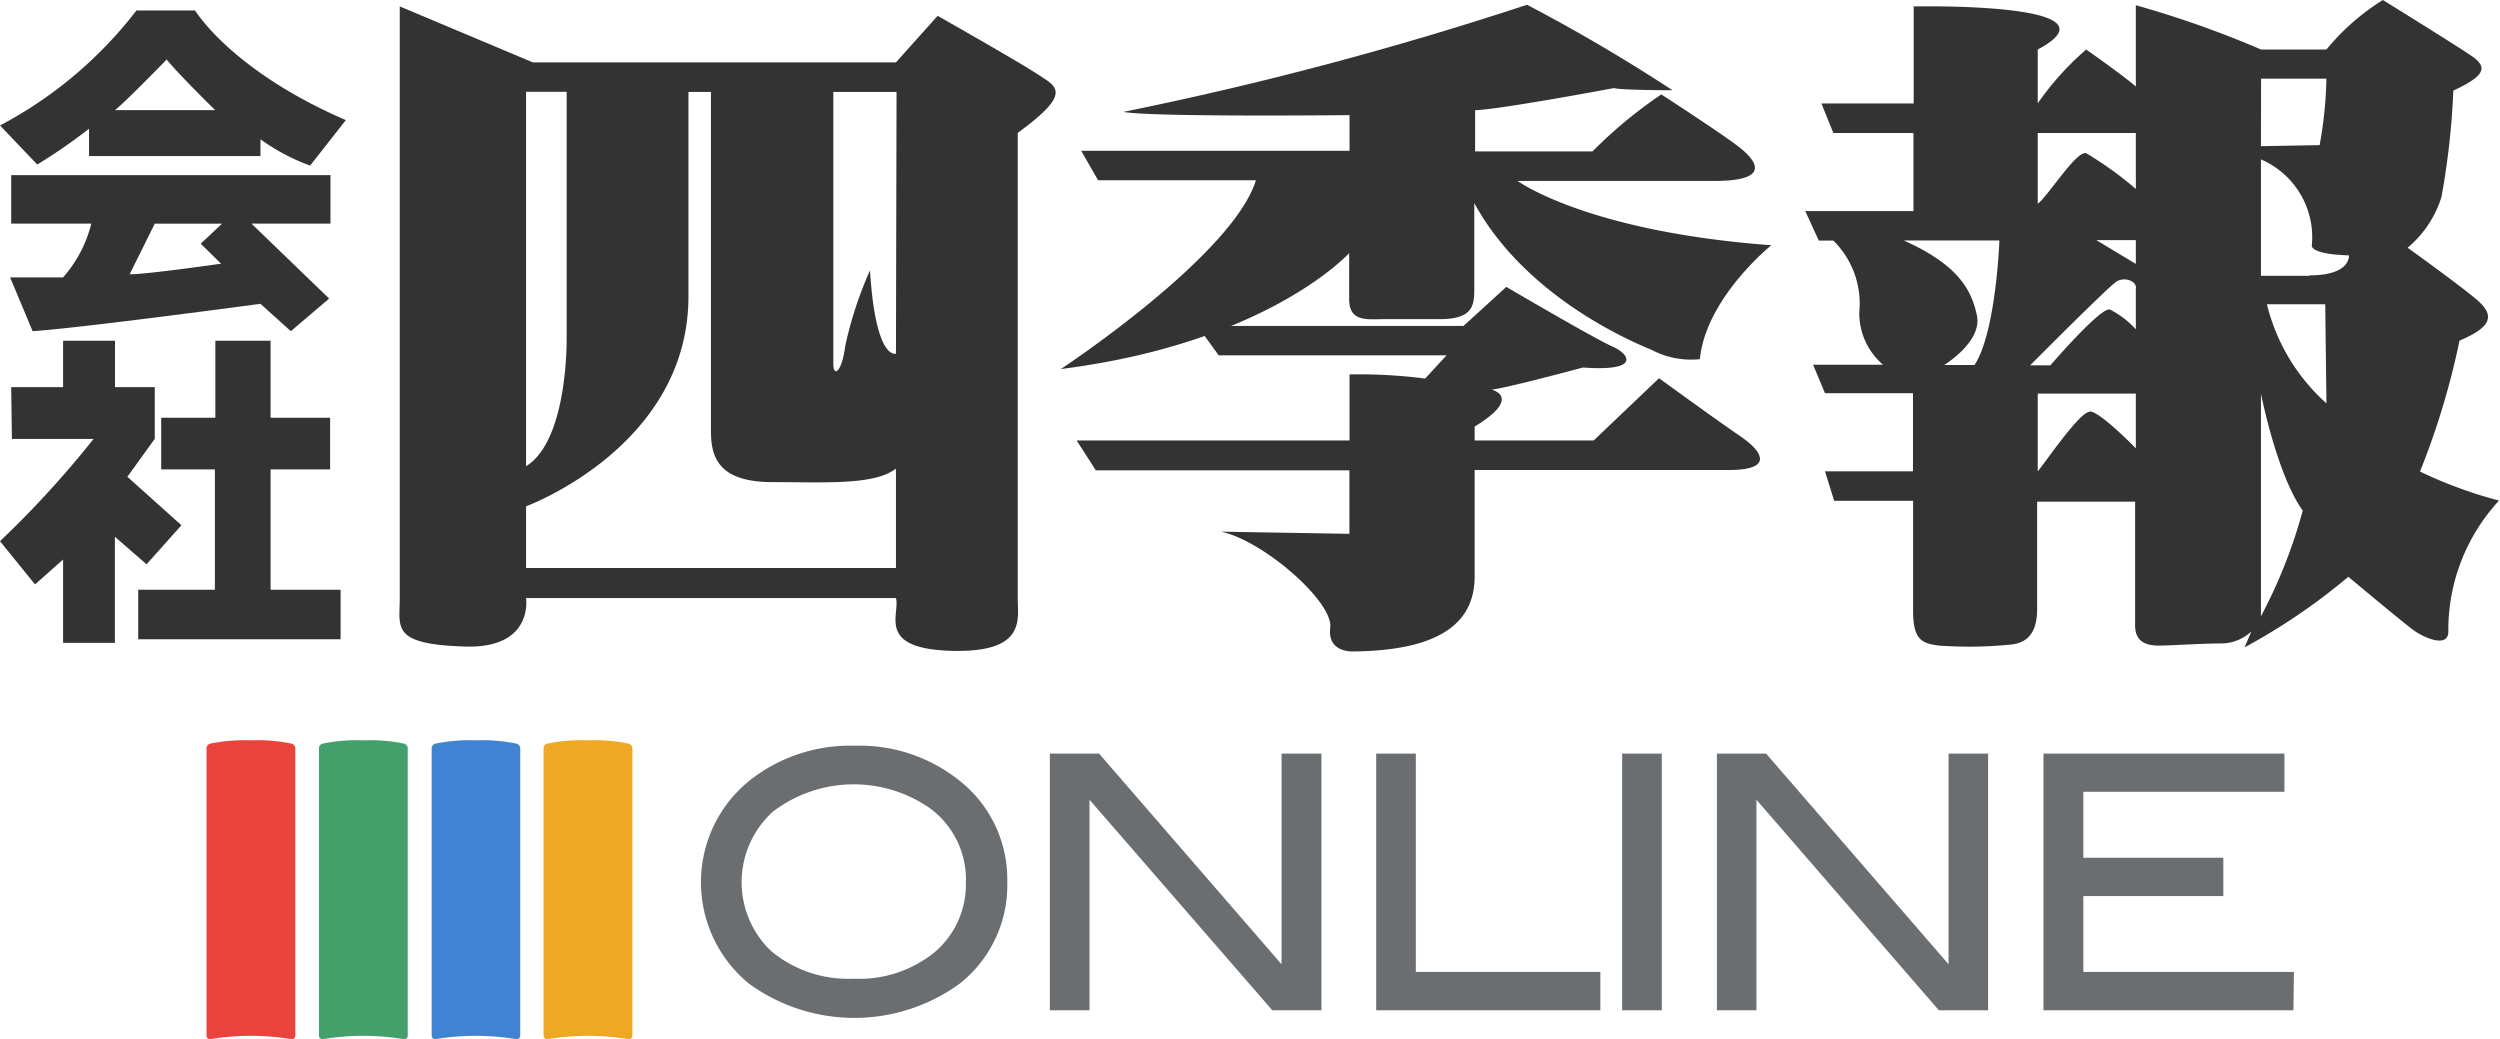 <svg xmlns="http://www.w3.org/2000/svg" width="210" height="87.29" viewBox="0 0 210 87.29"><defs><style>.cls-1{fill:#333;}.cls-2{fill:#6b6e71;}.cls-3{fill:#ea433c;}.cls-4{fill:#44a06b;}.cls-5{fill:#4183d3;}.cls-6{fill:#efa823;}</style></defs><g id="レイヤー_2" data-name="レイヤー 2"><g id="レイヤー_1-2" data-name="レイヤー 1"><g id="グループ_19770" data-name="グループ 19770"><path id="パス_10432" data-name="パス 10432" class="cls-1" d="M87.1,6.2c-1.61-1.06-8.34-4.87-8.34-4.87l-3.5,3.91H44.76L33.58.54v49.7c0,2.48-.76,3.88,5.49,4.07,5.78.18,5.12-4.07,5.12-4.07H75.26c.38,1.33-1.7,4.25,4.64,4.43s5.59-2.66,5.59-4.43V11.16C90.22,7.72,88.71,7.27,87.1,6.2ZM44.19,7.71H47.6V28.44c0,2.3-.38,8.86-3.41,10.72Zm31.07,40H44.19V42.53s13.64-5,13.64-17.64V7.72h1.89V36.25c0,2.3.77,4.25,5.21,4.25s8.53.27,10.33-1.14Zm0-18s-1.71.62-2.18-7A32.47,32.47,0,0,0,71,29.06c-.28,2.22-1,2.66-1,1.51V7.72h5.31Z"/><g id="グループ_19767" data-name="グループ 19767"><path id="パス_10433" data-name="パス 10433" class="cls-1" d="M90.82,12.67h22.54v-3s-16.58.18-19-.27a296.69,296.69,0,0,0,33.91-9q6.28,3.29,12.22,7.18s-4.26,0-4.92-.18c0,0-9.48,1.78-11.66,1.86v3.46h9.86a38.5,38.5,0,0,1,5.78-4.79s4.92,3.19,6.44,4.35,2.93,2.92-2,2.92H127.48s5.77,4.25,21.31,5.4c0,0-5.5,4.43-6,9.57a7.11,7.11,0,0,1-4.07-.79c-2.84-1.15-10.89-5-14.88-12.32v7.27c0,1.42-.19,2.48-2.94,2.48h-4.64c-1.42,0-2.93.26-2.93-1.68V21.26S106.54,28.79,89.11,31c0,0,14.4-9.48,16.39-15.86H92.24Z"/><path id="パス_10434" data-name="パス 10434" class="cls-1" d="M102.47,27.38h20.46l3.6-3.28s7.39,4.34,8.9,5,2.37,2.13-2.46,1.77c0,0-6.25,1.69-7.67,1.86,0,0,2.65.62-1.43,3.1V37h10l5.49-5.23s4.74,3.45,6.82,4.87,2.65,2.84-.95,2.84H123.87v8.94c0,3.37-2.17,6.21-10.13,6.3,0,0-2.27.18-2-2s-5.68-7.35-9.19-8.06l10.8.18V39.51H92.05L90.44,37h22.92V31.45a43.54,43.54,0,0,1,6.35.35l1.8-1.95H102.37l-1.8-2.48Z"/></g><path id="パス_10435" data-name="パス 10435" class="cls-1" d="M203.28,39.61a65,65,0,0,0,3.32-11c2.74-1.15,3-2.13,1.42-3.46s-5.78-4.34-5.78-4.34a9.08,9.08,0,0,0,2.84-4.25,64.23,64.23,0,0,0,1-8.95c2.66-1.24,2.94-1.95,1.52-2.92S200.16,0,200.16,0a19.43,19.43,0,0,0-4.74,4.16h-5.49A84.73,84.73,0,0,0,179.41.44V7.27c-1-.89-4.17-3.11-4.17-3.11a24.28,24.28,0,0,0-4.07,4.52V4.16c7.48-4-10.42-3.62-10.42-3.62V8.69H153l1,2.48h6.73v6.56h-9.09l1.14,2.48H154a7.42,7.42,0,0,1,2.18,6,5.69,5.69,0,0,0,2,4.43h-5.88l1,2.39h7.39v6.56h-7.39l.77,2.48h6.63V51.3c0,2.48.76,2.75,2.18,2.93a35.05,35.05,0,0,0,6.06-.09c1.7-.18,2.18-1.42,2.18-3v-9h8.23V52.54c0,1.42,1,1.69,2,1.69s3.6-.18,5.21-.18a3.76,3.76,0,0,0,2.55-1l-.57,1.33a51.54,51.54,0,0,0,8.72-5.93s4.45,3.72,5.4,4.43,3,1.59,3,.17a16,16,0,0,1,4.26-11A37.12,37.12,0,0,1,203.28,39.61Zm-13.35-33h5.49a34.84,34.84,0,0,1-.57,5.58l-4.93.09ZM171.17,13.3V11.17h8.24v4.7a30,30,0,0,0-4.17-3c-.81-.26-3.22,3.62-4.07,4.25V13.29Zm8.24,8.2v.67l-3.32-2h3.32V21.5Zm0,2.7v3.46A7.58,7.58,0,0,0,177.23,26c-.76-.24-5,4.69-5,4.69h-1.7s6.34-6.38,7.2-7c.58-.44,1.7-.19,1.7.52Zm-19.56-4h.24l7.86,0s-.28,7.71-2.09,10.46h-2.55s3.22-1.95,2.75-4.17S164.4,22.19,159.85,20.17Zm15.68,14.39c-.85,0-3.79,4.35-4.36,5V33.06h8.24v4.6s-3-3.1-3.88-3.1Zm14.39,17.19V33.06s1.34,6.82,3.51,9.83a42.56,42.56,0,0,1-3.5,8.86Zm.48-26.22h4.92l.1,8.32a16.34,16.34,0,0,1-5-8.33Zm3.6-2.39h-4.08V13.39a7.12,7.12,0,0,1,4.27,7.26s-.1.71,3.12.8c0,0,.19,1.68-3.31,1.68Z"/><g id="グループ_19768" data-name="グループ 19768"><path id="パス_10436" data-name="パス 10436" class="cls-1" d="M7.48,10.81v2.3h14.4V11.7a17.18,17.18,0,0,0,4.17,2.21l3-3.82C19.42,5.93,16.39.88,16.39.88H11.46A35.11,35.11,0,0,1,0,10.54l3.13,3.28A44.87,44.87,0,0,0,7.48,10.81ZM14,5c1,1.24,4.07,4.25,4.07,4.25H9.66C10.51,8.59,14,5,14,5Z"/><path id="パス_10437" data-name="パス 10437" class="cls-1" d="M15.25,14.71H.94v4.07H7.67A10.76,10.76,0,0,1,5.3,23.3H.85l1.89,4.52c4-.26,19.14-2.3,19.14-2.3l2.55,2.3,3.22-2.74-6.53-6.3h6.64V14.71Zm3.41,4.07-1.8,1.69,1.71,1.68s-6.16.89-7.68.89L13,18.79h5.68Z"/></g><g id="グループ_19769" data-name="グループ 19769"><path id="パス_10438" data-name="パス 10438" class="cls-1" d="M.94,32.52H5.3v-3.9H9.66v3.9H13v4.34L10.7,40.05l4.54,4.07L12.31,47.4,9.65,45.09V54H5.3V47L2.94,49.09,0,45.46a84.08,84.08,0,0,0,7.86-8.59H1Z"/><path id="パス_10439" data-name="パス 10439" class="cls-1" d="M13.54,35.09h4.55V28.62h4.64v6.47h5v4.34h-5V49.54h5.88V53.7h-17V49.54h6.44V39.43H13.54Z"/></g></g><g id="グループ_19772" data-name="グループ 19772"><path id="パス_10440" data-name="パス 10440" class="cls-2" d="M84.61,74.05a10.53,10.53,0,0,1-4,8.58,15.05,15.05,0,0,1-17.69,0,11,11,0,0,1-1.59-15.44,11.49,11.49,0,0,1,1.64-1.63,13.61,13.61,0,0,1,8.82-2.92,13.41,13.41,0,0,1,8.79,2.92A10.53,10.53,0,0,1,84.61,74.05Zm-3.47,0a7.44,7.44,0,0,0-3-6.14,11.2,11.2,0,0,0-13.23.28,8,8,0,0,0-.6,11.22,7.14,7.14,0,0,0,.55.55,10.12,10.12,0,0,0,6.87,2.25,10,10,0,0,0,6.83-2.27,7.45,7.45,0,0,0,2.57-5.89Z"/><path id="パス_10441" data-name="パス 10441" class="cls-2" d="M111,84.86h-4.13L91.52,67.18V84.86H88.19V63.3h4.13L107.65,81V63.3H111Z"/><path id="パス_10442" data-name="パス 10442" class="cls-2" d="M134.43,84.86H115.6V63.3h3.33V81.64h15.5Z"/><path id="パス_10443" data-name="パス 10443" class="cls-2" d="M139.59,84.86h-3.33V63.3h3.33Z"/><path id="パス_10444" data-name="パス 10444" class="cls-2" d="M167,84.86h-4.14L147.54,67.18V84.86h-3.32V63.3h4.13L163.68,81V63.3H167Z"/><path id="パス_10445" data-name="パス 10445" class="cls-2" d="M192.65,84.86h-21V63.3h20.24v3.21H175v5.54h11.76v3.22H175v6.37h17.69Z"/></g><path class="cls-3" d="M17.68,87.29a20.72,20.72,0,0,1,6.79,0,.3.3,0,0,0,.34-.28V62.83a.43.43,0,0,0-.34-.37,14,14,0,0,0-3.39-.27,14.12,14.12,0,0,0-3.4.27.41.41,0,0,0-.33.35V87A.29.29,0,0,0,17.68,87.29Z"/><path class="cls-4" d="M27.13,87.29a20.72,20.72,0,0,1,6.79,0,.29.29,0,0,0,.33-.28V62.83a.43.43,0,0,0-.33-.37,14.12,14.12,0,0,0-3.4-.27,14,14,0,0,0-3.39.27.41.41,0,0,0-.34.35V87A.3.3,0,0,0,27.13,87.29Z"/><path class="cls-5" d="M36.57,87.29a20.72,20.72,0,0,1,6.79,0A.3.3,0,0,0,43.7,87V62.83a.43.43,0,0,0-.34-.37A14,14,0,0,0,40,62.19a14.12,14.12,0,0,0-3.4.27.42.42,0,0,0-.34.35V87A.3.3,0,0,0,36.57,87.29Z"/><path class="cls-6" d="M46,87.29a20.66,20.66,0,0,1,6.78,0,.3.3,0,0,0,.34-.28V62.83a.43.43,0,0,0-.34-.37,14,14,0,0,0-3.39-.27,14,14,0,0,0-3.39.27.41.41,0,0,0-.34.35V87A.3.3,0,0,0,46,87.29Z"/></g></g></svg>